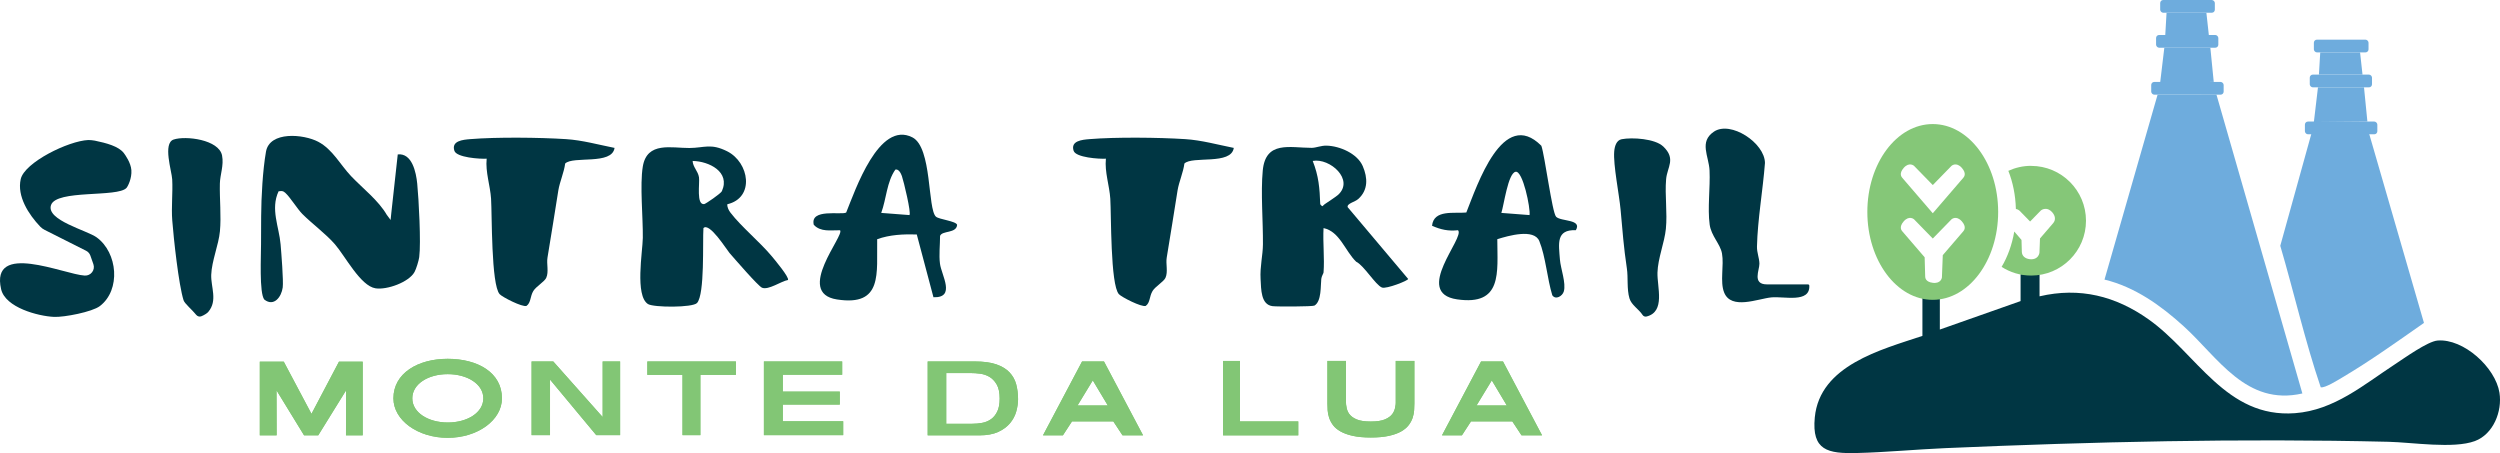 <?xml version="1.0" encoding="UTF-8"?><svg id="Layer_1" xmlns="http://www.w3.org/2000/svg" viewBox="0 0 839.71 152.18"><defs><style>.cls-1{fill:#82c675;}.cls-2{fill:#003643;}.cls-3{fill:#6eacdd;}.cls-4{fill:#85c778;}</style></defs><path class="cls-2" d="M685.05,92.09v7.44c13.51-3.15,25.55-.11,36.64,7.75,16.17,11.47,26,33.23,49.16,31.5,13.16-.98,23.12-9.59,33.55-16.41,3.21-2.1,11.02-7.72,14.34-7.99,8.74-.7,19.44,9.03,20.79,17.53.99,6.26-2.06,13.94-8.26,16.24-7.19,2.66-21.08.43-28.96.24-49.95-1.19-99.05-.02-148.91,2.13-9.88.43-19.9,1.4-29.73,1.64-9.68.23-15.19-.79-14.11-11.97,1.69-17.5,22.31-22.74,36.15-27.37v-12.87h5.85v10.74l27.12-9.56v-9.03h6.38Z"/><path class="cls-3" d="M744.47,31.77l28.86,100.39c-18.89,4.29-28.26-12.04-39.87-22.58-7.65-6.95-16.39-13.21-26.59-15.67l17.83-62.11h10.03s9.75-.03,9.75-.03Z"/><path class="cls-3" d="M795.82,45.12l18.35,63.34c-8.81,6.17-18.09,12.8-27.39,18.3-1.51.89-5.83,3.63-7.28,3.33-5.21-15.29-9.03-32.02-13.59-47.53l10.39-37.44c-.44-1.65,19.51-1.21,19.51,0Z"/><rect class="cls-3" x="725.57" y="0" width="18.36" height="4.28" rx="1.02" ry="1.02"/><rect class="cls-3" x="724.19" y="11.75" width="20.91" height="4.28" rx="1.02" ry="1.02"/><rect class="cls-3" x="722.56" y="27.52" width="24.33" height="4.28" rx="1.02" ry="1.02"/><polygon class="cls-3" points="725.57 27.68 726.96 16.03 742.42 16.03 743.56 27.52 725.57 27.68"/><polygon class="cls-3" points="741.91 11.75 741.09 4.28 727.71 4.28 727.28 11.75 741.91 11.75"/><rect class="cls-3" x="777.19" y="13.32" width="18.36" height="4.28" rx="1.02" ry="1.02"/><rect class="cls-3" x="775.81" y="25.06" width="20.91" height="4.28" rx="1.02" ry="1.02"/><rect class="cls-3" x="774.18" y="40.83" width="24.33" height="4.28" rx="1.02" ry="1.02"/><polygon class="cls-3" points="777.19 40.99 778.57 29.34 794.03 29.34 795.17 40.83 777.19 40.99"/><polygon class="cls-3" points="793.53 25.06 792.71 17.6 779.33 17.6 778.89 25.06 793.53 25.06"/><path class="cls-4" d="M682.23,55.7c-2.74,0-5.32.61-7.66,1.68,1.52,3.84,2.41,8.19,2.53,12.81.66.11,1.1.46,1.19.54l3.59,3.67,3.53-3.62c.17-.16.81-.69,1.81-.63.52.03,1.31.26,2.09,1.15,1.09,1.25,1.21,2.6.33,3.64h0s-4.44,5.16-4.44,5.16l-.18,4.73c-.02.23-.15,1.07-.92,1.68-.35.28-.93.58-1.82.58-.16,0-.32,0-.5-.03-1.64-.19-2.64-1.12-2.68-2.48l-.11-3.99-2.43-2.82c-.75,4.41-2.22,8.46-4.25,11.87,2.87,1.84,6.27,2.92,9.92,2.92,10.18,0,18.42-8.25,18.42-18.42s-8.25-18.42-18.42-18.42Z"/><path class="cls-4" d="M649.18,41.67c-12.14,0-21.97,13.22-21.97,29.52s9.84,29.52,21.97,29.52,21.97-13.22,21.97-29.52-9.84-29.52-21.97-29.52ZM659.43,77.7l-6.88,8-.29,7.5s-.24,2.13-3.04,1.8c-2.53-.3-2.57-1.77-2.58-2.16l-.18-6.42-7.51-8.73c-.25-.29-1.2-1.41.47-3.33,1.86-2.13,3.47-.7,3.47-.7l6.3,6.46,6.3-6.46s1.6-1.43,3.47.7c1.68,1.92.72,3.04.47,3.33ZM659.43,59.73l-10.24,11.9-10.24-11.9c-.25-.29-1.2-1.41.47-3.33,1.86-2.13,3.47-.7,3.47-.7l6.3,6.46,6.3-6.46s1.6-1.43,3.47.7c1.68,1.92.72,3.04.47,3.33Z"/><path class="cls-2" d="M414.41,49.68c-.85,5.86-13.93,2.6-16.59,5.25-.38,2.97-1.83,6.18-2.29,8.99-1.23,7.48-2.35,15.04-3.64,22.56-.38,2.19.5,4.78-.43,6.84-.59,1.3-3.42,2.91-4.33,4.41-1.13,1.86-.76,3.91-2.3,5.02-1.41.48-8.13-2.96-9.02-3.95-2.87-3.19-2.54-26.72-2.88-32.06-.28-4.41-1.93-8.91-1.48-13.44-2.28.14-10.12-.39-10.84-2.65-1.08-3.35,2.83-3.72,5.35-3.92,8.86-.72,23.15-.57,32.1,0,5.54.35,10.95,1.88,16.35,2.95Z"/><path class="cls-2" d="M129.97,72.23l1.23,1.66.21-2.11,2.19-19.92c4.81-.51,6.17,6.03,6.54,9.83.52,5.2,1.3,19.9.67,24.68-.16,1.19-1.01,3.96-1.57,4.98-1.87,3.43-9.26,6.09-13.11,5.49-5.04-.78-10.18-10.81-13.64-14.8-3.04-3.5-7.72-6.93-10.94-10.17-1.7-1.71-4.1-5.67-5.78-7.15-.8-.7-1.2-.58-2.2-.46-2.78,5.95.17,11.9.68,17.82.24,2.82,1,12.28.71,14.48-.42,3.18-2.96,6.56-6.17,4.07-1.76-2.06-1.09-15.02-1.11-18.59-.02-3.09.02-6.37.04-9.44.04-6.46.52-15.37,1.62-21.65,1.22-6.97,12.65-5.92,17.55-3.33,4.85,2.56,7.46,7.79,11.03,11.54,4.01,4.21,9.21,8.16,12.04,13.08Z"/><path class="cls-2" d="M206.42,49.68c-.85,5.86-13.93,2.6-16.59,5.25-.38,2.97-1.83,6.18-2.29,8.99-1.23,7.48-2.35,15.04-3.64,22.56-.38,2.19.5,4.78-.43,6.84-.59,1.3-3.42,2.91-4.33,4.41-1.13,1.86-.76,3.91-2.3,5.02-1.41.48-8.13-2.96-9.02-3.95-2.87-3.19-2.54-26.72-2.88-32.06-.28-4.41-1.93-8.91-1.48-13.44-2.28.14-10.12-.39-10.84-2.65-1.08-3.35,2.83-3.72,5.35-3.92,8.86-.72,23.15-.57,32.1,0,5.54.35,10.95,1.88,16.35,2.95Z"/><path class="cls-2" d="M42.49,63.11c-2.94,3.29-23.6.47-25.36,5.79-1.68,5.07,12.03,8.44,15.32,10.82,7.1,5.13,8.2,17.67,1.09,23.09-2.59,1.97-11.98,3.78-15.37,3.63-5.4-.24-16.38-3.16-17.79-9.29-3.73-16.18,21.19-4.97,28.04-4.59.01,0,.03,0,.04,0,2.06.12,3.59-1.88,2.91-3.82l-1.01-2.88c-.25-.71-.76-1.29-1.43-1.63l-13.94-7.02c-.55-.28-1.05-.64-1.47-1.08-3.88-4.08-7.86-10.18-6.56-15.96,1.26-5.61,16.03-12.86,22.7-13.14.56-.02,1.66.1,2.2.21,3.84.8,7.98,1.87,9.74,4.18.46.61,2.36,3.26,2.53,5.73.19,2.73-1.14,5.39-1.64,5.96Z"/><path class="cls-2" d="M314.39,72.79c1.02.91,6.81,1.48,7.09,2.74-.23,2.96-5.07,1.83-5.73,3.72,0,2.98-.41,6.38-.03,9.31.5,3.89,5.42,11.54-2.19,11.28l-5.6-21.09c-4.51-.12-9.03.06-13.3,1.6-.22,11.34,2.06,22.66-13.52,20.23-14.26-2.22,2.78-21.69,1.04-23.24-3.14-.05-6.42.67-8.81-1.81-1.39-5.65,9.37-3.21,10.88-4.14,3.05-7.51,10.99-31,22.24-25.25,6.67,3.4,5.04,24.07,7.92,26.65ZM305.47,72.24c.66-.67-1.95-11.43-2.54-13.11-.31-.86-1.05-2.45-2.19-2.17-2.9,4.12-3,9.78-4.75,14.55l9.47.73Z"/><path class="cls-2" d="M69.99,104.73c-.41.48-1.49,1.19-2.45,1.53-.61.21-1.27-.04-1.67-.54-1.25-1.6-3.85-3.72-4.22-4.88-1.65-5.25-3.33-20.76-3.79-26.78-.35-4.48.22-9.27-.02-13.81-.14-2.76-3.23-12.13.48-13.38,4-1.35,15.23,0,16.27,5.37.64,3.33-.67,6.39-.74,9.42-.12,5.17.5,11.01.02,16.03-.43,4.54-2.75,9.96-2.92,14.59-.15,4.14,2.22,8.67-.97,12.45Z"/><path class="cls-2" d="M244.29,68.61c-.05,1.07.49,2.07,1.12,2.89,3.54,4.62,9.82,9.78,13.81,14.56.86,1.03,6.02,7.18,5.44,7.99-2.25.38-6.56,3.49-8.71,2.59-1.3-.54-9.29-9.8-10.93-11.68-.96-1.1-6.74-10.42-8.75-8.35-.31,4.65.49,22.19-2.14,25.15-1.45,1.62-14.63,1.54-16.48.37-4.44-2.82-1.81-17.56-1.74-22.21.09-6.89-1.04-17.76,0-24.01,1.42-8.48,9.72-6.15,15.65-6.2,5.06-.04,7.14-1.66,12.67,1.1,7.43,3.71,9.4,15.61.04,17.8ZM232.64,54.05c.09,2.08,1.81,3.38,2.14,5.5.3,1.97-.99,9.44,1.78,8.99.51-.08,5.55-3.55,5.9-4.31,2.94-6.53-4.35-10.07-9.81-10.17Z"/><path class="cls-2" d="M607.27,95.52c.23,0,.44.19.45.42.28,5.97-8.49,3.52-12.77,3.95-4.49.45-13.47,4.29-15.84-1.65-1.46-3.66.01-9.07-.72-13.11-.58-3.21-3.61-5.85-4.14-9.69-.75-5.48.22-12.43-.04-18.16-.22-4.85-3.61-9.63,1.47-13.06,5.61-3.78,17.1,3.79,17.14,10.53-.69,9.05-2.47,19.01-2.68,28.04-.05,2.07.78,3.8.82,5.78.04,2.12-2.52,6.95,2.52,6.95h13.78Z"/><path class="cls-2" d="M558.65,49.19c4.39,4.2,1.32,6.89.97,11.03-.46,5.37.47,11.25-.08,16.66-.47,4.64-2.68,9.88-2.82,14.66-.15,4.9,2.75,13.16-3.66,14.77-.5.13-1.05-.07-1.33-.5-1.32-2.03-3.74-3.31-4.42-5.6-.93-3.15-.4-6.97-.87-10.05-1.08-7.21-1.46-12.6-2.11-19.73-.47-5.2-2.51-15.02-2.14-19.56.14-1.66.7-3.77,2.5-4.11,3.54-.68,11.22-.19,13.96,2.44Z"/><path class="cls-2" d="M444.56,91.52c-.03.33-.65,1.21-.76,2.15-.26,2.17.14,7.55-2.3,8.97-.61.35-12.52.39-14.09.19-3.92-.51-3.8-5.59-4-9.1-.24-4.21.76-7.93.79-11.64.07-7.83-.77-17.25-.06-24.81.95-10.11,9.1-7.64,16.41-7.62,1.55,0,3.11-.8,5.06-.74,4.37.12,10.29,2.63,12.12,6.88,1.71,3.98,1.81,8.03-1.48,11.01-1.17,1.06-3.9,1.53-3.59,2.77l20.32,24.11c.01.57-7.32,3.44-8.79,2.89-2.14-.8-6.05-7.43-8.68-8.68-3.7-3.57-5.51-10.15-10.95-11.29-.27,4.88.37,10.09,0,14.92ZM449.43,65.46c5.57-5.06-2.71-12.47-8.51-11.41,2.01,5.09,2.33,9.1,2.53,14.56.92,1.15.72.49,1.47-.01.99-.67,3.95-2.62,4.51-3.14Z"/><path class="cls-2" d="M522.65,72.79c1.67,1.69,8.87.76,6.65,4.53-6.72-.26-5.75,4.54-5.35,9.82.24,3.13,2.14,7.93,1.3,10.78-.45,1.52-2.72,2.93-3.86,1.25-1.69-5.48-2.24-13.03-4.36-18.2-1.75-4.26-10.36-1.81-14.11-.63.03,11.21,1.78,22.42-13.5,20.21-14.97-2.16,2.83-20.84.3-23.22-3.25.36-5.8-.2-8.72-1.5.56-5.55,7.49-4.05,11.51-4.45,3.64-9.09,12.27-35.44,25.21-22.41,1.14,3.22,3.63,22.49,4.94,23.81ZM513.75,72.24c.36-2.23-2.26-15.08-4.71-14.54-2.53.55-3.89,11.2-4.76,13.81l9.47.73Z"/><path class="cls-1" d="M87.26,121.47h8.05l9.31,17.54,9.24-17.54h7.97v24.75h-5.62l.03-14.99h-.07l-9.28,14.99h-4.76l-9.18-14.99h-.07l.04,14.99h-5.66v-24.75Z"/><path class="cls-1" d="M178.55,121.41h7.28l16.51,18.58h.08v-18.58h5.87v24.75h-8.02l-15.45-18.58h-.08v18.58h-6.19v-24.75Z"/><path class="cls-1" d="M229.24,125.92h-11.81v-4.51h29.75v4.51h-11.93v20.24h-6.01v-20.24Z"/><path class="cls-1" d="M256.58,121.41h26.3v4.46h-19.94v5.66h19.13v4.36h-19.13v5.6h20.28v4.67h-26.64v-24.75Z"/><path class="cls-1" d="M311.6,121.41h15.92c2.9,0,5.27.33,7.13.97,1.86.65,3.34,1.55,4.43,2.69,1.09,1.15,1.84,2.49,2.25,4.03.41,1.54.62,3.19.62,4.95,0,1.32-.2,2.7-.6,4.14-.4,1.44-1.1,2.75-2.09,3.95-.99,1.19-2.32,2.17-3.99,2.94-1.67.76-3.76,1.15-6.27,1.15h-17.41v-24.82ZM317.81,142.34h8.73c1.1,0,2.21-.1,3.31-.3,1.1-.2,2.1-.6,2.98-1.22.88-.61,1.59-1.48,2.13-2.59.54-1.11.81-2.57.81-4.38,0-2.02-.34-3.6-1.01-4.74-.68-1.15-1.5-2-2.46-2.55s-2-.9-3.12-1.04c-1.12-.14-2.1-.21-2.96-.21h-8.39v17.03Z"/><path class="cls-1" d="M410.81,121.24h5.67v20.31h19.59v4.68h-25.26v-24.99Z"/><path class="cls-1" d="M445.83,121.24h6.27v14.11c0,.86.05.31.15,1.22.1.91.41,1.73.94,2.47.53.73,1.35,1.34,2.47,1.82,1.11.48,2.7.72,4.77.72s3.62-.24,4.75-.72c1.13-.48,1.97-1.09,2.51-1.84.54-.75.86-1.57.96-2.47.1-.9.15-.34.15-1.2v-14.11h6.27v14.25c0,.68-.03,1.44-.08,2.28-.06.84-.22,1.69-.5,2.54-.28.85-.72,1.67-1.32,2.47-.6.79-1.44,1.5-2.51,2.12-1.07.62-2.45,1.11-4.12,1.49-1.67.37-3.71.56-6.1.56s-4.42-.19-6.08-.56-3.03-.87-4.12-1.49c-1.09-.62-1.92-1.32-2.51-2.12-.58-.79-1.02-1.62-1.3-2.47-.28-.85-.45-1.69-.5-2.52-.06-.83-.08-1.59-.08-2.29v-14.25Z"/><path class="cls-1" d="M497.48,121.41h7.35l13.13,24.82h-6.9l-3.1-4.7h-13.87l-3.06,4.7h-6.69l13.13-24.82ZM506.11,136.18l-5.04-8.42-5.12,8.42h10.16Z"/><path class="cls-1" d="M150.37,120.52c-10.07,0-18.23,4.9-18.23,13.27,0,7.33,8.16,13.27,18.23,13.27s18.23-5.94,18.23-13.27c0-8.66-8.16-13.27-18.23-13.27ZM150.42,141.91c-6.59,0-11.93-3.33-11.93-8.12s5.29-8.12,11.88-8.12,11.97,3.33,11.97,8.12-5.34,8.12-11.93,8.12Z"/><path class="cls-1" d="M363.46,121.41h7.35l13.13,24.82h-6.9l-3.1-4.7h-13.87l-3.06,4.7h-6.69l13.13-24.82ZM372.09,136.18l-5.04-8.42-5.12,8.42h10.16Z"/><path class="cls-1" d="M87.26,121.47h8.05l9.31,17.54,9.24-17.54h7.97v24.75h-5.62l.03-14.99h-.07l-9.28,14.99h-4.76l-9.18-14.99h-.07l.04,14.99h-5.66v-24.75Z"/><path class="cls-1" d="M178.55,121.41h7.28l16.51,18.58h.08v-18.58h5.87v24.75h-8.02l-15.45-18.58h-.08v18.58h-6.19v-24.75Z"/><path class="cls-1" d="M229.24,125.92h-11.81v-4.51h29.75v4.51h-11.93v20.24h-6.01v-20.24Z"/><path class="cls-1" d="M256.58,121.41h26.3v4.46h-19.94v5.66h19.13v4.36h-19.13v5.6h20.28v4.67h-26.64v-24.75Z"/><path class="cls-1" d="M311.6,121.41h15.92c2.9,0,5.27.33,7.13.97,1.86.65,3.34,1.55,4.43,2.69,1.09,1.15,1.84,2.49,2.25,4.03.41,1.54.62,3.19.62,4.95,0,1.32-.2,2.7-.6,4.14-.4,1.44-1.1,2.75-2.09,3.95-.99,1.19-2.32,2.17-3.99,2.94-1.67.76-3.76,1.15-6.27,1.15h-17.41v-24.82ZM317.81,142.34h8.73c1.1,0,2.21-.1,3.31-.3,1.1-.2,2.1-.6,2.98-1.22.88-.61,1.59-1.48,2.13-2.59.54-1.11.81-2.57.81-4.38,0-2.02-.34-3.6-1.01-4.74-.68-1.15-1.5-2-2.46-2.55s-2-.9-3.12-1.04c-1.12-.14-2.1-.21-2.96-.21h-8.39v17.03Z"/><path class="cls-1" d="M410.81,121.24h5.67v20.31h19.59v4.68h-25.26v-24.99Z"/><path class="cls-1" d="M445.83,121.24h6.27v14.11c0,.86.05.31.15,1.22.1.91.41,1.73.94,2.47.53.73,1.35,1.34,2.47,1.82,1.11.48,2.7.72,4.77.72s3.62-.24,4.75-.72c1.13-.48,1.97-1.09,2.51-1.84.54-.75.86-1.57.96-2.47.1-.9.15-.34.15-1.2v-14.11h6.27v14.25c0,.68-.03,1.44-.08,2.28-.06.84-.22,1.69-.5,2.54-.28.85-.72,1.67-1.32,2.47-.6.79-1.44,1.5-2.51,2.12-1.07.62-2.45,1.11-4.12,1.49-1.67.37-3.71.56-6.1.56s-4.42-.19-6.08-.56-3.03-.87-4.12-1.49c-1.09-.62-1.92-1.32-2.51-2.12-.58-.79-1.02-1.62-1.3-2.47-.28-.85-.45-1.69-.5-2.52-.06-.83-.08-1.59-.08-2.29v-14.25Z"/><path class="cls-1" d="M497.48,121.41h7.35l13.13,24.82h-6.9l-3.1-4.7h-13.87l-3.06,4.7h-6.69l13.13-24.82ZM506.11,136.18l-5.04-8.42-5.12,8.42h10.16Z"/><path class="cls-1" d="M150.37,120.52c-10.07,0-18.23,4.9-18.23,13.27,0,7.33,8.16,13.27,18.23,13.27s18.23-5.94,18.23-13.27c0-8.66-8.16-13.27-18.23-13.27ZM150.42,141.91c-6.59,0-11.93-3.33-11.93-8.12s5.29-8.12,11.88-8.12,11.97,3.33,11.97,8.12-5.34,8.12-11.93,8.12Z"/><path class="cls-1" d="M363.46,121.41h7.35l13.13,24.82h-6.9l-3.1-4.7h-13.87l-3.06,4.7h-6.69l13.13-24.82ZM372.09,136.18l-5.04-8.42-5.12,8.42h10.16Z"/></svg>